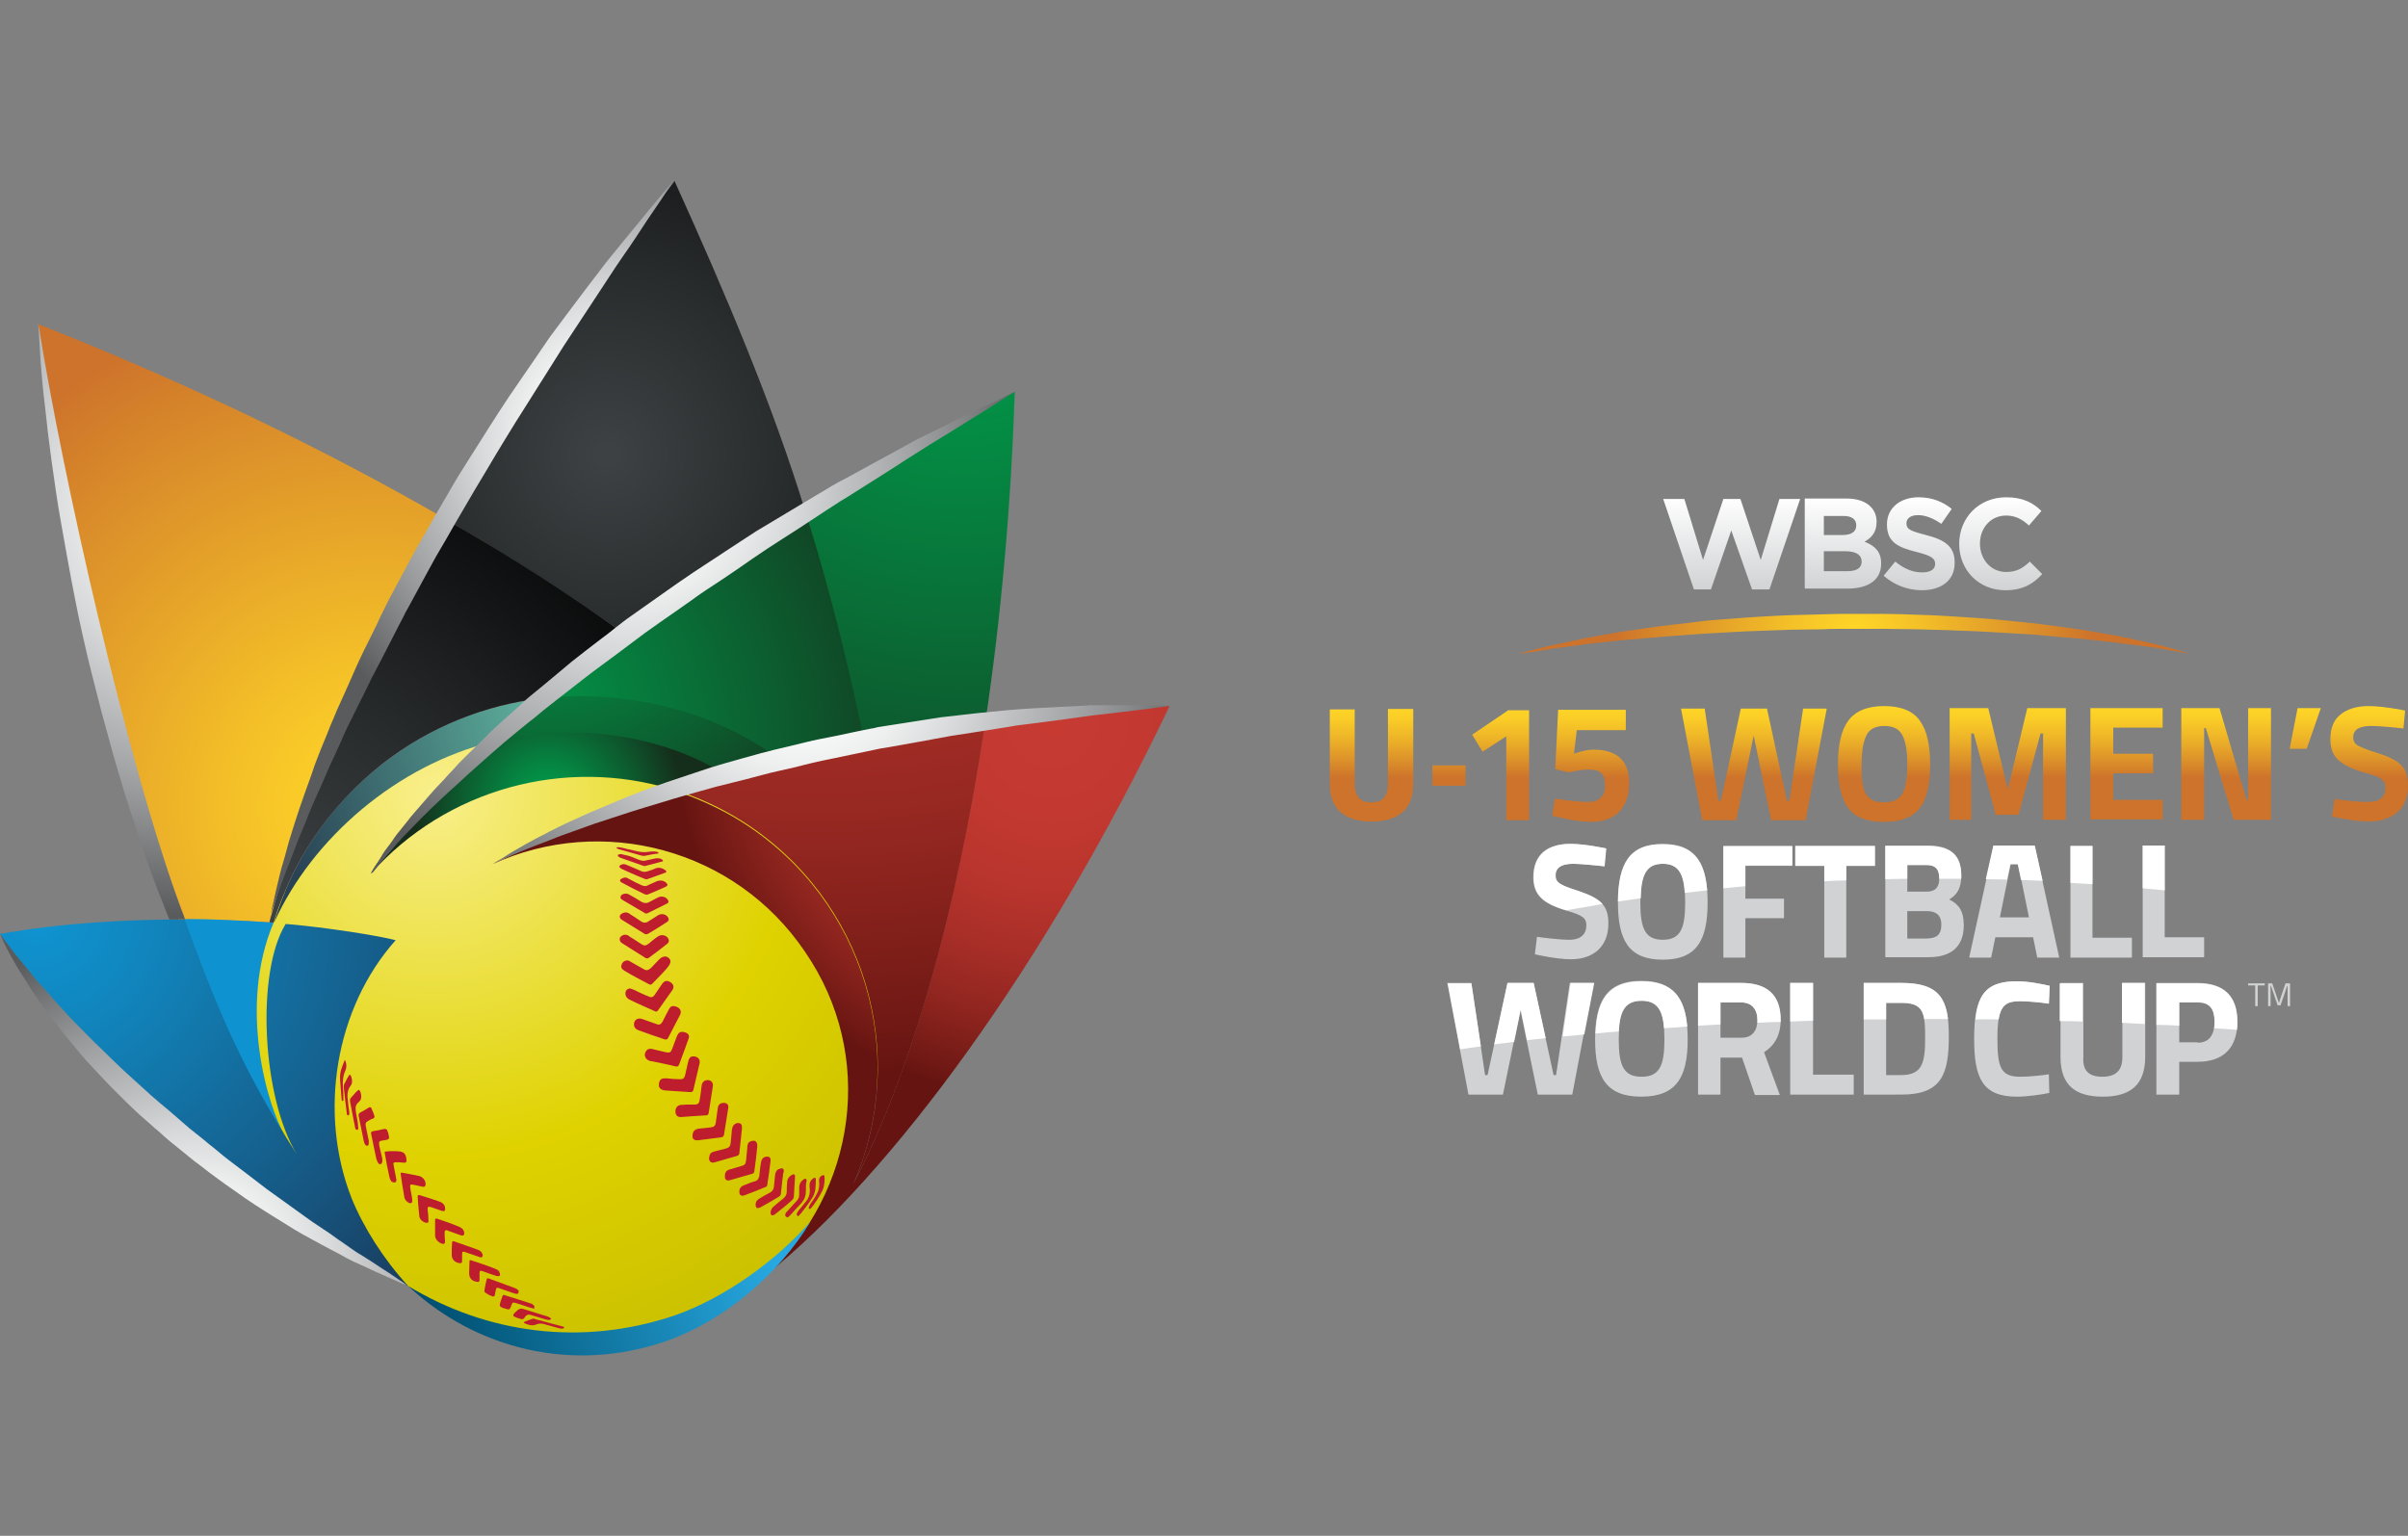 <?xml version="1.0" encoding="utf-8"?>
<!-- Generator: Adobe Illustrator 26.0.3, SVG Export Plug-In . SVG Version: 6.00 Build 0)  -->
<svg version="1.1" id="Layer_1" xmlns="http://www.w3.org/2000/svg" xmlns:xlink="http://www.w3.org/1999/xlink" x="0px" y="0px"
	 viewBox="0 0 580 370" style="enable-background:new 0 0 580 370;" xml:space="preserve">
<rect x="0" y="0" width="580" height="370" fill="#808080" stroke="none"/>
<style type="text/css">
	.st0{fill:url(#SVGID_1_);}
	.st1{fill:url(#SVGID_00000149366673804802428230000015346521478395135123_);}
	.st2{fill:url(#SVGID_00000183229881205654127390000013751845530205548171_);}
	.st3{fill:url(#SVGID_00000116230293854625786840000006927709865527659430_);}
	.st4{fill:url(#SVGID_00000114784933831449546620000011265931101486371254_);}
	.st5{fill:url(#SVGID_00000124159139558509638220000002700356462914807969_);}
	.st6{fill:url(#SVGID_00000041294490785544639920000006544151403127511225_);}
	.st7{fill:url(#SVGID_00000119113831153605173300000009838779933548437390_);}
	.st8{fill:url(#SVGID_00000083767081186745097460000010039571661477294731_);}
	.st9{fill:url(#SVGID_00000011735809439061304090000003122475639161933481_);}
	.st10{fill:#612974;}
	.st11{fill:url(#SVGID_00000127747100531679134020000016515800063070998701_);}
	.st12{fill:#0F93D0;}
	.st13{fill:url(#SVGID_00000156556433288219218280000001273549547293152944_);}
	.st14{fill:url(#SVGID_00000103978495668583916040000007626106714113080459_);}
	.st15{fill:url(#SVGID_00000163793595812605804890000009477200841943382193_);}
	.st16{fill:url(#SVGID_00000103226168300357020080000013722671385809848500_);}
	.st17{fill:url(#SVGID_00000060011300286415519550000013096693754109725587_);}
	.st18{fill:url(#SVGID_00000128480367814070884990000003955351781708665276_);}
	.st19{fill:url(#SVGID_00000031188148398561437530000000281613573412529817_);}
	.st20{fill-rule:evenodd;clip-rule:evenodd;fill:#BE1D2E;}
	.st21{fill:url(#SVGID_00000168816032856549756840000016131730243018592385_);}
	.st22{fill:url(#SVGID_00000040555009217393280260000017128416835146300569_);}
	.st23{fill:#D0D2D3;}
	.st24{fill:#FFFFFF;}
	.st25{fill:url(#SVGID_00000067221101978068406700000016503143053540186242_);}
</style>
<g>
	<radialGradient id="SVGID_1_" cx="231.702" cy="62.559" r="179.214" gradientUnits="userSpaceOnUse">
		<stop  offset="1.988750e-02" style="stop-color:#00A04C"/>
		<stop  offset="0.247" style="stop-color:#048A43"/>
		<stop  offset="0.715" style="stop-color:#0E532B"/>
		<stop  offset="0.998" style="stop-color:#152E1B"/>
	</radialGradient>
	<path class="st0" d="M237.3,174.2c3.7-24.7,6.2-51.5,7.1-79.5l0-0.3c-18.3,9.4-36,19.5-52.1,29.6c5.9,19.3,10.7,37.9,14.2,55.3
		C216.3,177.3,226.6,175.6,237.3,174.2z"/>
	
		<radialGradient id="SVGID_00000010290008459758179900000016773875366751806630_" cx="109.284" cy="179.424" r="124.264" gradientUnits="userSpaceOnUse">
		<stop  offset="1.988750e-02" style="stop-color:#00A04C"/>
		<stop  offset="0.247" style="stop-color:#048A43"/>
		<stop  offset="0.715" style="stop-color:#0E532B"/>
		<stop  offset="0.998" style="stop-color:#152E1B"/>
	</radialGradient>
	<path style="fill:url(#SVGID_00000010290008459758179900000016773875366751806630_);" d="M152.3,153.3c-7,5.2-13.5,10.5-19.7,15.6
		c19.6-2.3,40.6,4.1,55.6,15.3c0.3-0.1,0.6-0.1,0.9-0.2c6.2-1.5,12.7-2.8,19.3-4.1c-3.5-17.4-8-36.1-14-55.3
		C179.3,134.1,165.1,143.8,152.3,153.3z"/>
	
		<radialGradient id="SVGID_00000174566243567119779660000004125858716448214153_" cx="131.576" cy="131.194" r="90.762" gradientUnits="userSpaceOnUse">
		<stop  offset="1.988750e-02" style="stop-color:#00A04C"/>
		<stop  offset="0.247" style="stop-color:#048A43"/>
		<stop  offset="0.715" style="stop-color:#0E532B"/>
		<stop  offset="0.998" style="stop-color:#152E1B"/>
	</radialGradient>
	<path style="fill:url(#SVGID_00000174566243567119779660000004125858716448214153_);" d="M173.9,186.9c3.8-1,10.4-2.6,14.3-3.6
		c-16-12.3-38.1-17.3-57.6-15.1c-4.2,3.5-8.7,7.7-12.5,11.1c8.8-2.1,16.3-2.2,27.6-1.4C160.7,179,173.9,186.9,173.9,186.9z"/>
	
		<radialGradient id="SVGID_00000030480798588984833230000001845324927917148856_" cx="105.307" cy="191.162" r="162.093" gradientTransform="matrix(1.007 0 0 1.009 -1.611 -1.708)" gradientUnits="userSpaceOnUse">
		<stop  offset="0" style="stop-color:#F9EF8B"/>
		<stop  offset="0.534" style="stop-color:#DFD200"/>
		<stop  offset="1" style="stop-color:#C3BA00"/>
	</radialGradient>
	<path style="fill:url(#SVGID_00000030480798588984833230000001845324927917148856_);" d="M61.1,247.5c-0.2-36.1,26.2-66.2,61-73
		l-7.1,7.2c16.6-4.1,42.1-2.5,55.1,5.8l8.7-1.9c20.3,13.3,33.7,36.1,33.7,61.9c0,41.1-32.2,74.4-75.7,74.4c-10,0-29.1-4.7-38.5-12.1
		C91.4,304.4,61.3,285.3,61.1,247.5z"/>
	
		<radialGradient id="SVGID_00000159470357945744497280000006482265980545843896_" cx="253.333" cy="173.872" r="91.652" gradientUnits="userSpaceOnUse">
		<stop  offset="0" style="stop-color:#C63A32"/>
		<stop  offset="0.242" style="stop-color:#C33931"/>
		<stop  offset="0.437" style="stop-color:#B9352D"/>
		<stop  offset="0.616" style="stop-color:#A82E28"/>
		<stop  offset="0.785" style="stop-color:#90251F"/>
		<stop  offset="0.946" style="stop-color:#711915"/>
		<stop  offset="0.997" style="stop-color:#661411"/>
	</radialGradient>
	<path style="fill:url(#SVGID_00000159470357945744497280000006482265980545843896_);" d="M184.6,307.1
		c30.2-24.3,67.1-74.2,97.1-137l-3.3,0.1c-15.3,1-27,2.1-41.2,4.1c-6.9,46.2-18.1,85.1-31.7,111c13.7-31.1,2.9-68.4-26.7-87.2
		c-5.4-3.4-11.2-6-17-7.8c-17.1,5.3-42,17.3-42,17.3l-1.2,0.6c26.4-12.1,58.5-3.8,75.3,21.1C211.1,254.3,206.2,287.1,184.6,307.1z"
		/>
	
		<radialGradient id="SVGID_00000096055388982727485560000008856074558692736418_" cx="90.549" cy="194.524" r="125.495" gradientUnits="userSpaceOnUse">
		<stop  offset="1.988750e-02" style="stop-color:#FFD627"/>
		<stop  offset="0.277" style="stop-color:#F4C028"/>
		<stop  offset="0.809" style="stop-color:#D8892A"/>
		<stop  offset="1" style="stop-color:#CD732B"/>
	</radialGradient>
	<path style="fill:url(#SVGID_00000096055388982727485560000008856074558692736418_);" d="M107.6,125.2
		c-28.7-16.6-61.9-32.7-98.1-47L9.2,78c7.2,54.3,19.3,104.1,33.9,143.7c7.7-0.1,15,0,21.8,0.5C72.2,194.7,86.9,161.2,107.6,125.2z"
		/>
	
		<radialGradient id="SVGID_00000074423367285728531030000003270182984143445136_" cx="-495.913" cy="355.521" r="171.56" gradientTransform="matrix(0.94 -0.342 0.342 0.94 572.239 -360.865)" gradientUnits="userSpaceOnUse">
		<stop  offset="0.266" style="stop-color:#D4E5DA"/>
		<stop  offset="0.553" style="stop-color:#63BCA4"/>
		<stop  offset="0.994" style="stop-color:#294254"/>
	</radialGradient>
	<path style="fill:url(#SVGID_00000074423367285728531030000003270182984143445136_);" d="M92.2,184c-13,10.1-21.8,23.6-26.2,38.3
		l0.1-0.2c9.1-20.1,29.5-37.8,52.6-43.4c3.8-3.5,7.8-6.9,12-10.4C117,169.8,103.7,175,92.2,184z"/>
	
		<radialGradient id="SVGID_00000068670063477750514350000002466886265497345974_" cx="146.054" cy="109.456" r="113.896" gradientUnits="userSpaceOnUse">
		<stop  offset="1.988750e-02" style="stop-color:#3D4143"/>
		<stop  offset="0.383" style="stop-color:#292C2D"/>
		<stop  offset="1" style="stop-color:#000000"/>
	</radialGradient>
	<path style="fill:url(#SVGID_00000068670063477750514350000002466886265497345974_);" d="M194,123.3c-7.8-25.6-19.3-52.7-31.4-79.4
		l-0.1-0.3c-21.1,27.6-39.7,55.5-54.8,81.7c15.6,9.1,29.9,18.3,42.7,27.4C163.1,143,178.9,132.7,194,123.3z"/>
	
		<radialGradient id="SVGID_00000112591679448758295440000007664177397939121845_" cx="63.919" cy="218.311" r="129.253" gradientUnits="userSpaceOnUse">
		<stop  offset="1.988750e-02" style="stop-color:#3D4143"/>
		<stop  offset="0.383" style="stop-color:#292C2D"/>
		<stop  offset="1" style="stop-color:#000000"/>
	</radialGradient>
	<path style="fill:url(#SVGID_00000112591679448758295440000007664177397939121845_);" d="M64.9,222.2c0.3,0,0.7,0,1,0.1
		c4.4-14.7,13.3-28.1,26.2-38.3c11.5-9,24.9-14.2,38.4-15.8c6.2-5.2,12.8-10.4,19.7-15.6c-12.7-9.2-27-18.4-42.7-27.4
		C86.9,161.2,72.2,194.7,64.9,222.2z"/>
	
		<radialGradient id="SVGID_00000173867347790280309540000014334456654056424599_" cx="131.981" cy="193.451" r="32.474" gradientUnits="userSpaceOnUse">
		<stop  offset="1.988750e-02" style="stop-color:#00A04C"/>
		<stop  offset="0.247" style="stop-color:#048A43"/>
		<stop  offset="0.715" style="stop-color:#0E532B"/>
		<stop  offset="0.998" style="stop-color:#152E1B"/>
	</radialGradient>
	<path style="fill:url(#SVGID_00000173867347790280309540000014334456654056424599_);" d="M146.4,177c-9.5-1.2-19-0.4-27.8,1.7
		c-10.7,9.8-19.9,19.4-27.2,28.5c-0.8,1-2.1,3.3-2.1,3.3c18.2-20.5,46.8-28.2,72.6-20.3c4.1-1.3,8.3-2.5,12.7-3.6
		C166.9,181.6,156.7,178.2,146.4,177z"/>
	<g>
		<path class="st10" d="M186.8,183.4C186.8,183.4,186.8,183.4,186.8,183.4L186.8,183.4z"/>
		
			<radialGradient id="SVGID_00000161627070923962796420000012611290688851126955_" cx="197.136" cy="15.249" r="244.611" gradientUnits="userSpaceOnUse">
			<stop  offset="0" style="stop-color:#C63A32"/>
			<stop  offset="0.242" style="stop-color:#C33931"/>
			<stop  offset="0.437" style="stop-color:#B9352D"/>
			<stop  offset="0.616" style="stop-color:#A82E28"/>
			<stop  offset="0.785" style="stop-color:#90251F"/>
			<stop  offset="0.946" style="stop-color:#711915"/>
			<stop  offset="0.997" style="stop-color:#661411"/>
		</radialGradient>
		<path style="fill:url(#SVGID_00000161627070923962796420000012611290688851126955_);" d="M206.4,179.2c-6.6,1.3-13.1,2.7-19.3,4.1
			c-0.2,0-0.3,0.1-0.3,0.1c0,0,0.2,0-0.6,0.2c-4,0.9-7.8,1.9-11.6,2.9c-4.4,1.2-8.6,2.4-12.7,3.6c5.9,1.8,11.6,4.4,17,7.8
			c29.6,18.8,40.3,56.1,26.7,87.2c13.6-25.9,24.8-64.8,31.7-111C226.6,175.6,216.3,177.3,206.4,179.2z"/>
	</g>
	<path class="st12" d="M68.7,273.7c-4.1-6.7-11.5-31-2.8-51.4c-7-0.5-13.9-0.9-21.4-0.9C52,250.4,68.7,273.7,68.7,273.7z"/>
	
		<radialGradient id="SVGID_00000116221484658226666960000008824220083060443309_" cx="8.896" cy="220.78" r="128.489" gradientUnits="userSpaceOnUse">
		<stop  offset="1.988750e-02" style="stop-color:#0F93D0"/>
		<stop  offset="0.243" style="stop-color:#1183BA"/>
		<stop  offset="0.705" style="stop-color:#165883"/>
		<stop  offset="0.999" style="stop-color:#1A3B5C"/>
	</radialGradient>
	<path style="fill:url(#SVGID_00000116221484658226666960000008824220083060443309_);" d="M95.3,226.5c-7.8-1.9-22.9-3.7-26.5-3.9
		c-7.2,11.7-5.7,41.8,2.7,55.5c-12.2-19.1-18.4-32.7-27-56.6c-13.4,0-29.5,0.8-44.5,3.5l2.1,3.4c30.4,50.4,90.5,78.8,96.2,81.4
		c-5.9-6.4-10.8-14.2-13.6-21.1C76.6,268.1,80.7,242.9,95.3,226.5z"/>
	
		<radialGradient id="SVGID_00000097475119335507125230000006936533425159629448_" cx="49.226" cy="121.757" r="98.815" gradientUnits="userSpaceOnUse">
		<stop  offset="0" style="stop-color:#FFFFFF"/>
		<stop  offset="0.12" style="stop-color:#FAFBFB"/>
		<stop  offset="0.254" style="stop-color:#EDEEEE"/>
		<stop  offset="0.394" style="stop-color:#D7D8D9"/>
		<stop  offset="0.495" style="stop-color:#C2C4C6"/>
		<stop  offset="0.662" style="stop-color:#A4A6A8"/>
		<stop  offset="0.734" style="stop-color:#959799"/>
		<stop  offset="1" style="stop-color:#5A5B5D"/>
	</radialGradient>
	<path style="fill:url(#SVGID_00000097475119335507125230000006936533425159629448_);" d="M9.4,80.7c0.1,1.5,0.2,3.8,0.4,6.6
		c0.2,2.8,0.5,6.3,1,10.3c0.2,2,0.5,4.1,0.7,6.3c0.3,2.2,0.6,4.5,0.9,7c0.7,4.9,1.4,10.1,2.4,15.6c1,5.5,2,11.4,3.2,17.4
		c0.3,1.5,0.6,3,0.9,4.5c0.3,1.5,0.7,3.1,1,4.6c0.7,3.1,1.4,6.2,2.2,9.3c0.8,3.1,1.6,6.3,2.4,9.4c0.9,3.1,1.7,6.3,2.6,9.5
		c1.8,6.3,3.7,12.6,5.8,18.7c0.5,1.5,1,3,1.5,4.6c0.5,1.5,1.1,3,1.6,4.5c0.5,1.5,1.1,3,1.6,4.4c0.6,1.5,1.1,2.9,1.7,4.3
		c0.5,1.4,0.9,2.4,1.5,3.8c1.1,0,2.7,0,3.8,0c-13.8-35.9-29.9-109.1-35.1-142L9.2,78C9.2,78,9.3,79.2,9.4,80.7z"/>
	
		<radialGradient id="SVGID_00000072983598384023685890000015323104298885979069_" cx="145.504" cy="101.819" r="84.757" gradientTransform="matrix(-0.485 0.875 -0.765 -0.424 293.954 17.779)" gradientUnits="userSpaceOnUse">
		<stop  offset="0" style="stop-color:#FFFFFF"/>
		<stop  offset="0.12" style="stop-color:#FAFBFB"/>
		<stop  offset="0.254" style="stop-color:#EDEEEE"/>
		<stop  offset="0.394" style="stop-color:#D7D8D9"/>
		<stop  offset="0.495" style="stop-color:#C2C4C6"/>
		<stop  offset="0.662" style="stop-color:#A4A6A8"/>
		<stop  offset="0.734" style="stop-color:#959799"/>
		<stop  offset="1" style="stop-color:#5A5B5D"/>
	</radialGradient>
	<path style="fill:url(#SVGID_00000072983598384023685890000015323104298885979069_);" d="M64.9,222.2c0,0,0.1-0.8,0.4-2.3
		c0.1-0.7,0.3-1.6,0.6-2.7c0.2-1.1,0.5-2.3,0.8-3.6c0.3-1.4,0.7-2.9,1.1-4.5c0.5-1.6,1-3.4,1.5-5.3c0.5-1.9,1.2-3.9,1.8-5.9
		c0.7-2.1,1.4-4.3,2.2-6.5c0.8-2.3,1.7-4.6,2.5-7.1c0.9-2.4,1.9-4.9,3-7.5c0.5-1.3,1-2.6,1.6-3.9c0.5-1.3,1.1-2.6,1.7-3.9
		c1.2-2.6,2.4-5.4,3.6-8.1c1.2-2.7,2.6-5.5,4-8.3c0.7-1.4,1.4-2.8,2-4.2c0.7-1.4,1.4-2.8,2.1-4.2c1.5-2.8,3-5.6,4.5-8.4
		c0.8-1.4,1.5-2.8,2.3-4.2c0.8-1.4,1.6-2.8,2.4-4.2c1.6-2.8,3.2-5.6,4.8-8.3c0.8-1.4,1.6-2.8,2.4-4.1c0.8-1.3,1.7-2.7,2.5-4
		c1.7-2.7,3.4-5.3,5-7.9c0.8-1.3,1.7-2.6,2.5-3.9c0.8-1.3,1.7-2.5,2.5-3.8c3.4-5,6.7-9.7,9.8-14.3c3.3-4.4,6.4-8.6,9.3-12.4
		c1.5-1.9,2.8-3.7,4.2-5.5c1.4-1.7,2.7-3.3,3.9-4.8c2.5-3,4.6-5.6,6.4-7.8c1.8-2.2,3.2-3.8,4.2-5c1-1.1,1.7-2.1,1.7-2.1
		s-0.6,1-1.4,2.2c-0.8,1.3-2,3.1-3.6,5.4c-1.6,2.3-3.4,5.2-5.6,8.4c-1.1,1.6-2.3,3.3-3.5,5.1c-1.2,1.8-2.4,3.7-3.8,5.8
		c-2.6,4-5.5,8.3-8.5,12.9c-2.9,4.6-6,9.5-9.2,14.6c-0.8,1.3-1.6,2.5-2.4,3.8c-0.8,1.3-1.6,2.6-2.4,3.9c-1.6,2.6-3.2,5.3-4.8,8
		c-0.8,1.3-1.6,2.7-2.4,4c-0.8,1.4-1.6,2.7-2.4,4.1c-1.6,2.7-3.2,5.5-4.8,8.3c-0.8,1.4-1.6,2.7-2.4,4.1c-0.8,1.4-1.5,2.8-2.3,4.2
		c-1.5,2.8-3,5.5-4.5,8.3c-0.4,0.7-0.8,1.4-1.1,2.1c-0.4,0.7-0.7,1.4-1.1,2.1c-0.7,1.4-1.4,2.7-2.1,4.1c-0.7,1.4-1.4,2.7-2.1,4.1
		c-0.7,1.3-1.4,2.7-2.1,4c-1.3,2.7-2.6,5.3-3.9,7.9c-0.6,1.3-1.3,2.6-1.9,3.8c-0.6,1.3-1.2,2.5-1.7,3.8c-1.1,2.5-2.3,4.9-3.3,7.2
		c-1,2.4-2,4.6-3,6.8c-1,2.2-1.8,4.3-2.6,6.3c-0.8,2-1.7,3.9-2.3,5.7c-0.7,1.8-1.3,3.5-2,5.1c-0.6,1.6-1.1,3-1.6,4.3
		c-0.5,1.3-0.9,2.5-1.2,3.5c-0.4,1-0.7,1.9-0.9,2.6C65.1,221.5,64.9,222.2,64.9,222.2z"/>
	
		<radialGradient id="SVGID_00000119096127398842318180000004165378738864111491_" cx="-720.686" cy="446.894" r="84.984" gradientTransform="matrix(0.94 -0.342 0.342 0.94 572.239 -360.866)" gradientUnits="userSpaceOnUse">
		<stop  offset="0" style="stop-color:#FFFFFF"/>
		<stop  offset="0.12" style="stop-color:#FAFBFB"/>
		<stop  offset="0.254" style="stop-color:#EDEEEE"/>
		<stop  offset="0.394" style="stop-color:#D7D8D9"/>
		<stop  offset="0.495" style="stop-color:#C2C4C6"/>
		<stop  offset="0.662" style="stop-color:#A4A6A8"/>
		<stop  offset="0.734" style="stop-color:#959799"/>
		<stop  offset="1" style="stop-color:#5A5B5D"/>
	</radialGradient>
	<path style="fill:url(#SVGID_00000119096127398842318180000004165378738864111491_);" d="M0,224.9c0,0,0.3,0.4,0.4,0.6
		c0.6,0.9,2.1,2.8,3.2,4.3c0.6,0.7,1.2,1.5,1.9,2.3c0.7,0.8,1.4,1.7,2.2,2.7c0.4,0.5,0.8,1,1.2,1.5c0.4,0.5,0.9,1,1.4,1.5
		c0.9,1,1.9,2.1,2.9,3.3c1,1.1,2.1,2.3,3.2,3.5c0.6,0.6,1.1,1.2,1.7,1.8c0.6,0.6,1.2,1.2,1.8,1.8c1.2,1.2,2.4,2.5,3.8,3.8
		c1.3,1.3,2.7,2.6,4,3.9c0.7,0.7,1.4,1.3,2.1,2c0.7,0.6,1.4,1.3,2.2,2c1.4,1.3,2.9,2.6,4.4,4c1.5,1.3,3,2.6,4.6,3.9
		c0.8,0.7,1.5,1.3,2.3,2c0.8,0.7,1.5,1.3,2.3,2c1.6,1.3,3.2,2.5,4.7,3.8c1.6,1.2,3.1,2.6,4.7,3.8c3.2,2.4,6.3,4.8,9.3,7.1
		c3.1,2.2,6.1,4.4,8.9,6.4c0.7,0.5,1.4,1,2.1,1.5c0.7,0.5,1.4,0.9,2.1,1.4c1.4,0.9,2.7,1.8,3.9,2.7c1.3,0.9,2.5,1.7,3.6,2.5
		c0.6,0.4,1.1,0.8,1.7,1.1c0.6,0.4,1.1,0.7,1.6,1c2.1,1.3,3.9,2.6,5.4,3.5c1.5,1,2.7,1.8,3.4,2.3c0.8,0.6,1.2,0.8,1.2,0.8
		s-0.4-0.2-1.4-0.5c-0.9-0.4-2.2-1-3.8-1.7c-1.6-0.7-3.6-1.6-5.9-2.7c-0.6-0.3-1.2-0.5-1.8-0.8c-0.6-0.3-1.2-0.6-1.8-0.9
		c-1.2-0.7-2.5-1.4-3.9-2.1c-2.7-1.5-5.7-3-8.7-4.8c-3-1.9-6.2-3.8-9.4-5.9c-0.8-0.5-1.6-1.1-2.4-1.6c-0.8-0.6-1.6-1.1-2.4-1.7
		c-1.6-1.1-3.3-2.3-4.9-3.5c-1.7-1.2-3.2-2.5-4.9-3.7c-1.6-1.3-3.2-2.6-4.8-3.9c-0.8-0.6-1.6-1.3-2.4-2c-0.8-0.7-1.5-1.4-2.3-2
		c-1.5-1.4-3.1-2.7-4.6-4.1c-1.5-1.4-2.9-2.8-4.3-4.2c-0.7-0.7-1.4-1.4-2.1-2.1c-0.7-0.7-1.3-1.4-2-2.1c-1.3-1.4-2.6-2.8-3.9-4.2
		c-1.2-1.4-2.4-2.8-3.5-4.2c-2.3-2.7-4.3-5.4-6.2-7.9c-1.8-2.5-3.4-4.8-4.7-7c-0.7-1.1-1.3-2-1.9-3c-0.5-0.9-1-1.8-1.5-2.6
		c-0.4-0.8-0.8-1.5-1.1-2.1c-0.3-0.6-0.6-1.2-0.8-1.6C0.4,225.8,0,224.9,0,224.9z"/>
	
		<radialGradient id="SVGID_00000070108236973688417840000010766281390695123884_" cx="-556.496" cy="308.912" r="99.977" gradientTransform="matrix(0.743 -0.669 0.606 0.673 381.038 -460.642)" gradientUnits="userSpaceOnUse">
		<stop  offset="0" style="stop-color:#FFFFFF"/>
		<stop  offset="0.12" style="stop-color:#FAFBFB"/>
		<stop  offset="0.254" style="stop-color:#EDEEEE"/>
		<stop  offset="0.394" style="stop-color:#D7D8D9"/>
		<stop  offset="0.495" style="stop-color:#C2C4C6"/>
		<stop  offset="0.662" style="stop-color:#A4A6A8"/>
		<stop  offset="0.734" style="stop-color:#959799"/>
		<stop  offset="1" style="stop-color:#5A5B5D"/>
	</radialGradient>
	<path style="fill:url(#SVGID_00000070108236973688417840000010766281390695123884_);" d="M89.3,210.5c0,0,0.3-0.7,1.1-1.9
		c0.4-0.6,0.9-1.3,1.4-2.2c0.5-0.9,1.2-1.9,2-2.9c0.4-0.5,0.8-1.1,1.2-1.7c0.4-0.6,0.9-1.2,1.4-1.8c0.5-0.6,1-1.3,1.6-2
		c0.5-0.7,1.1-1.4,1.7-2.1c1.2-1.4,2.5-2.9,3.9-4.5c0.7-0.8,1.4-1.6,2.2-2.4c0.8-0.8,1.5-1.6,2.3-2.5c0.8-0.8,1.6-1.7,2.4-2.6
		c0.8-0.8,1.7-1.7,2.6-2.6c1.8-1.7,3.6-3.5,5.5-5.4c1.9-1.8,4-3.6,6-5.4c1-0.9,2-1.9,3.1-2.8c1.1-0.9,2.2-1.8,3.3-2.7
		c2.2-1.8,4.4-3.7,6.7-5.6c2.3-1.8,4.7-3.7,7.1-5.5c1.2-0.9,2.4-1.8,3.6-2.8c1.2-0.9,2.4-1.9,3.6-2.7c2.5-1.8,5-3.5,7.5-5.3l3.7-2.6
		l1.9-1.3l1.9-1.3c2.5-1.7,5.1-3.3,7.6-5c2.5-1.6,5-3.3,7.5-4.9c2.5-1.5,5-3,7.5-4.5c2.5-1.5,4.9-2.9,7.2-4.3
		c1.2-0.7,2.4-1.4,3.5-2.1c1.2-0.7,2.3-1.3,3.5-1.9c4.6-2.5,8.9-4.9,13-7.1c2-1.1,3.9-2.2,5.8-3.1c1.9-0.9,3.6-1.8,5.3-2.6
		c3.3-1.7,6.2-3.1,8.7-4.2c2.4-1.2,4.3-2,5.6-2.7c1.3-0.6,2.2-1.1,2.2-1.1s-0.9,0.6-2.1,1.3c-1.2,0.8-3,1.9-5.2,3.3
		c-2.3,1.4-5,3.1-8.2,5.1c-3.2,1.9-6.7,4.1-10.6,6.6c-3.8,2.5-8,5.1-12.4,7.9c-1.1,0.7-2.2,1.4-3.4,2.1c-1.1,0.7-2.3,1.5-3.4,2.2
		c-2.3,1.5-4.6,3-7,4.6c-2.4,1.5-4.8,3.1-7.3,4.7c-2.4,1.6-4.9,3.3-7.3,5c-2.5,1.7-5,3.4-7.5,5l-1.9,1.3l-1.8,1.3l-3.7,2.6
		c-2.5,1.7-5,3.5-7.4,5.2c-1.2,0.9-2.4,1.8-3.6,2.7c-1.2,0.9-2.4,1.8-3.6,2.7c-2.4,1.8-4.8,3.5-7.1,5.3c-2.3,1.8-4.6,3.6-6.8,5.3
		c-1.1,0.9-2.2,1.7-3.3,2.6c-1.1,0.9-2.1,1.8-3.2,2.6c-2.1,1.7-4.2,3.4-6.2,5.1c-2,1.7-3.9,3.4-5.7,5c-0.9,0.8-1.8,1.6-2.7,2.4
		c-0.9,0.8-1.7,1.6-2.6,2.4c-1.7,1.5-3.3,3-4.8,4.4c-1.5,1.4-2.9,2.8-4.2,4.1c-1.3,1.3-2.5,2.6-3.6,3.7c-0.6,0.6-1.1,1.1-1.6,1.7
		c-0.5,0.5-1,1.1-1.4,1.6c-1.8,2-3.1,3.6-4,4.7c-0.4,0.6-0.8,1-1,1.3C89.4,210.3,89.3,210.5,89.3,210.5z"/>
	<g>
		
			<linearGradient id="SVGID_00000072979608619608963840000005271263047543042749_" gradientUnits="userSpaceOnUse" x1="-674.76" y1="484.971" x2="-578.337" y2="484.971" gradientTransform="matrix(0.94 -0.342 0.342 0.94 572.239 -360.865)">
			<stop  offset="2.505390e-02" style="stop-color:#004F70"/>
			<stop  offset="0.878" style="stop-color:#27A8E0"/>
		</linearGradient>
		<path style="fill:url(#SVGID_00000072979608619608963840000005271263047543042749_);" d="M98.3,309.8
			c16.3,15.2,39.6,21.1,62.1,13.3c13.9-4.8,27.3-16.2,34.8-28.8c-8.3,9.5-20.9,18.5-32.7,22.6C140,324.5,117.1,321.2,98.3,309.8z"/>
	</g>
	
		<radialGradient id="SVGID_00000121238759772704074300000012662092530685292685_" cx="-536.916" cy="365.611" r="99.535" gradientTransform="matrix(0.999 -3.541529e-02 2.637575e-02 0.744 719.674 -124.813)" gradientUnits="userSpaceOnUse">
		<stop  offset="0" style="stop-color:#FFFFFF"/>
		<stop  offset="0.12" style="stop-color:#FAFBFB"/>
		<stop  offset="0.254" style="stop-color:#EDEEEE"/>
		<stop  offset="0.394" style="stop-color:#D7D8D9"/>
		<stop  offset="0.495" style="stop-color:#C2C4C6"/>
		<stop  offset="0.662" style="stop-color:#A4A6A8"/>
		<stop  offset="0.734" style="stop-color:#959799"/>
		<stop  offset="1" style="stop-color:#5A5B5D"/>
	</radialGradient>
	<path style="fill:url(#SVGID_00000121238759772704074300000012662092530685292685_);" d="M118.8,208.1c0,0,0.5-0.4,1.6-1
		c0.5-0.3,1.2-0.7,1.9-1.2c0.8-0.5,1.6-1,2.7-1.6c1-0.6,2.1-1.2,3.4-1.9c1.2-0.7,2.6-1.3,4-2.1c2.9-1.5,6.2-3,9.8-4.6
		c3.7-1.5,7.6-3.3,11.9-4.9c2.1-0.8,4.3-1.6,6.6-2.4c2.3-0.8,4.6-1.5,6.9-2.3c1.2-0.4,2.4-0.8,3.6-1.2c1.2-0.4,2.4-0.7,3.7-1.1
		c2.5-0.7,4.9-1.4,7.5-2.1c1.3-0.4,2.5-0.6,3.8-1c1.3-0.3,2.6-0.6,3.8-0.9c2.6-0.6,5.1-1.3,7.7-1.8c2.6-0.5,5.2-1,7.8-1.6
		c1.3-0.3,2.6-0.5,3.9-0.8c0.6-0.1,1.3-0.2,1.9-0.4c0.6-0.1,1.3-0.2,1.9-0.3c2.6-0.4,5.1-0.8,7.7-1.2c1.3-0.2,2.5-0.4,3.8-0.6
		c1.2-0.2,2.5-0.4,3.7-0.5c4.9-0.6,9.7-1.1,14.2-1.5c4.5-0.4,8.8-0.6,12.8-0.8c2-0.1,3.9-0.2,5.7-0.3c0.4,0,0.9,0,1.3-0.1
		c0.4,0,0.9,0,1.3,0c0.9,0,1.7,0,2.5,0c3.2,0,6,0,8.3,0c2.3,0,4.1,0,5.4,0.1c1.2,0,1.9,0,1.9,0s-0.7,0.1-1.9,0.3
		c-1.2,0.2-3,0.4-5.3,0.7c-2.3,0.3-5.1,0.6-8.3,1c-3.2,0.3-6.8,0.9-10.7,1.4c-2,0.3-4,0.5-6.1,0.8c-1.1,0.1-2.1,0.3-3.2,0.4
		c-0.5,0.1-1.1,0.1-1.6,0.2c-0.5,0.1-1.1,0.2-1.7,0.3c-4.5,0.7-9.2,1.5-14,2.2c-4.8,0.9-9.8,1.8-14.9,2.7c-0.6,0.1-1.3,0.2-1.9,0.3
		c-0.6,0.1-1.3,0.3-1.9,0.4c-1.3,0.3-2.5,0.5-3.8,0.8c-2.5,0.5-5.1,1.1-7.7,1.6c-2.6,0.5-5.1,1.2-7.6,1.8c-2.5,0.6-5.1,1.1-7.6,1.8
		c-2.5,0.7-5,1.3-7.4,1.9c-1.2,0.3-2.4,0.6-3.6,0.9c-1.2,0.3-2.4,0.7-3.6,1c-2.4,0.7-4.7,1.3-7,2c-2.3,0.7-4.5,1.4-6.6,2
		c-1.1,0.3-2.1,0.7-3.2,1c-1,0.3-2.1,0.7-3.1,1c-2,0.7-4,1.3-5.8,1.9c-1.9,0.7-3.6,1.3-5.3,1.9c-0.8,0.3-1.7,0.6-2.5,0.9
		c-0.8,0.3-1.6,0.6-2.3,0.9c-1.5,0.6-2.9,1.1-4.2,1.6c-1.3,0.5-2.5,1-3.5,1.4c-2.1,0.9-3.8,1.6-4.9,2.1
		C119.4,207.8,118.8,208.1,118.8,208.1z"/>
	<g>
		<path class="st20" d="M165.9,250.1c-0.4,1.2-1.6,4.4-2.3,6.3c-0.2,0.5-0.4,0.6-0.9,0.5c-2-0.5-4.1-0.9-6.1-1.3
			c-1.2-0.3-1.7-1.5-0.9-2.5c0.3-0.4,0.8-0.5,1.3-0.4c1.1,0.3,2.3,0.5,3.4,0.8c0.9,0.2,1.2,0,1.5-0.8c0.4-1.1,0.8-2.2,1.2-3.2
			c0.3-0.7,0.8-1,1.4-0.9C165.4,248.7,166.2,249.2,165.9,250.1z"/>
		<path class="st20" d="M152.7,246.8c0-1.1,0.9-1.7,2-1.3c1.1,0.4,2.3,0.8,3.4,1.2c0.7,0.3,1.1,0.1,1.5-0.6c0.5-1,1-2,1.5-2.9
			c0.4-0.9,1-1,2-0.6c0.8,0.4,1.1,1.1,0.7,1.9c-1,1.9-1.9,3.7-2.9,5.6c-0.2,0.3-0.4,0.4-0.8,0.3c-2.1-0.7-4.2-1.4-6.3-2.2
			C153,247.9,152.7,247.4,152.7,246.8z"/>
		<path class="st20" d="M160.7,259.8c1,0.1,2,0.2,3.1,0.2c0.7,0,1-0.2,1.2-0.9c0.3-1.2,0.5-2.4,0.8-3.5c0.2-0.8,0.6-1.2,1.4-1.1
			c1,0.1,1.5,0.8,1.3,1.7c-0.5,2.1-1,4.3-1.5,6.4c-0.1,0.4-0.3,0.5-0.8,0.5c-2-0.1-4-0.3-6-0.4c-1-0.1-1.6-0.6-1.5-1.5
			c0.1-1.1,0.6-1.5,1.7-1.4C160.6,259.7,160.7,259.8,160.7,259.8z"/>
		<path class="st20" d="M152,238.2c0.3,0.1,1.1,0.4,1.6,0.7c0.7,0.3,1.2,0.6,2.5,1.1c0.8,0.4,1.2,0.3,1.7-0.5
			c0.6-0.8,1.1-1.7,1.7-2.5c0.6-0.8,1.2-0.9,2.1-0.3c0.7,0.5,0.8,1.2,0.3,1.9c-1.1,1.6-2.3,3.2-3.4,4.8c-0.2,0.3-0.5,0.4-0.8,0.2
			c-2-0.9-4.1-1.8-6.1-2.8c-1-0.5-1.2-1.6-0.7-2.3C151.2,238.3,151.5,238,152,238.2z"/>
		<path class="st20" d="M166.9,268.9c-0.9,0.1-1.8,0.1-2.7,0.2c-0.9,0.1-1.4-0.3-1.5-1.1c-0.1-1,0.4-1.7,1.2-1.8
			c0.9-0.1,1.8-0.1,2.7-0.1c0.2,0,0.5,0,0.7,0c0.8,0,1.1-0.3,1.2-1c0.2-1.2,0.4-2.4,0.5-3.6c0.1-0.5,0.3-1,0.9-1.2
			c1.1-0.4,2,0.4,1.8,1.4c-0.3,2.1-0.7,4.3-1,6.4c-0.1,0.5-0.3,0.6-0.7,0.6C169,268.8,168,268.8,166.9,268.9
			C166.9,268.9,166.9,268.9,166.9,268.9z"/>
		<path class="st20" d="M150.8,231.4c0.5-0.1,0.8,0.1,1.1,0.3c0.3,0.2,2,1.1,3,1.7c0.8,0.5,1.2,0.4,1.9-0.2c0.7-0.7,1.3-1.4,2-2.1
			c1-1,2.1-0.8,2.6,0.1c0.2,0.4,0.1,0.9-0.4,1.6c-0.3,0.5-2.5,2.8-3.9,4.2c-0.2,0.2-0.5,0.3-0.8,0.1c-2-1.1-3.9-2-6-3.3
			c-0.6-0.4-0.8-0.8-0.6-1.3C149.8,231.9,150.3,231.5,150.8,231.4z"/>
		<path class="st20" d="M166.8,273.5c0.1-1,0.5-1.4,1.5-1.6c1-0.1,1.9-0.2,2.9-0.3c0.8-0.1,1.1-0.4,1.2-1.1c0.2-1.2,0.3-2.4,0.5-3.6
			c0.1-0.7,0.5-1.1,1.2-1.2c0.9-0.1,1.5,0.4,1.3,1.3c-0.2,1.3-0.4,2.6-0.6,3.8c-0.1,0.8-0.3,1.6-0.4,2.5c-0.1,0.5-0.3,0.6-0.7,0.7
			c-1.8,0.2-3.7,0.5-5.5,0.7C167.2,274.8,166.7,274.4,166.8,273.5z"/>
		<path class="st20" d="M150.7,225.2c0.4,0,0.7,0.2,0.9,0.4c1,0.6,1.9,1.2,2.8,1.8c0.8,0.5,1.1,0.5,1.9-0.1c0.7-0.6,1.4-1.2,2.2-1.7
			c0.8-0.6,2.1-0.3,2.5,0.6c0.2,0.4,0.1,0.8-0.2,1.1c-1.5,1.2-3.1,2.4-4.6,3.5c-0.1,0.1-0.5,0.1-0.7,0c-1.9-1.2-3.8-2.4-5.7-3.6
			c-0.5-0.3-0.6-0.8-0.5-1.2C149.4,225.6,150.1,225.1,150.7,225.2z"/>
		<path class="st20" d="M178.7,272c-0.2,1.9-0.4,3.8-0.6,5.7c0,0.4-0.2,0.7-0.7,0.8c-1.7,0.5-3.5,1-5.2,1.5
			c-0.9,0.3-1.5-0.2-1.4-1.1c0.1-0.9,0.4-1.3,1.3-1.5c0.9-0.2,1.8-0.5,2.7-0.7c0.8-0.2,1.1-0.5,1.2-1.4c0.1-1.1,0.2-2.1,0.3-3.2
			c0.1-0.8,0.5-1.3,1.1-1.5c0.8-0.2,1.4,0.2,1.3,1C178.7,271.8,178.7,271.9,178.7,272z"/>
		<path class="st20" d="M182.4,276.2c-0.2,2-0.4,3.9-0.7,5.9c0,0.4-0.2,0.6-0.6,0.7c-1.7,0.5-3.4,1-5.2,1.5c-0.8,0.3-1.4-0.1-1.3-1
			c0-0.9,0.4-1.4,1.3-1.6c0.9-0.3,1.8-0.5,2.7-0.8c0.8-0.2,1-0.5,1.1-1.3c0.1-1,0.2-2,0.3-3.1c0-0.6,0.1-0.9,0.3-1.2
			c0.3-0.4,1.2-0.6,1.6-0.4C182.4,275.2,182.4,275.7,182.4,276.2z"/>
		<path class="st20" d="M150.8,219.8c0.4,0.1,0.6,0.1,0.9,0.4c0.4,0.2,1.7,1.1,2.6,1.7c0.7,0.5,1.3,0.5,2,0c0.9-0.6,1.4-0.9,2.2-1.4
			c0.8-0.5,1.9-0.3,2.4,0.5c0.3,0.4,0.2,0.8-0.2,1.1c-1.6,1-3.1,2-4.7,2.9c-0.2,0.1-0.5,0.1-0.7,0c-1.8-1.1-3.7-2.3-5.5-3.4
			c-0.4-0.2-0.6-0.6-0.5-1C149.6,220,150.4,219.8,150.8,219.8z"/>
		<path class="st20" d="M185.6,279.7c-0.2,1.9-0.5,3.8-0.8,5.8c0,0.2-0.3,0.5-0.5,0.5c-1.7,0.7-3.4,1.4-5.1,2
			c-0.6,0.2-1.1-0.1-1.1-0.7c-0.1-0.9,0.3-1.5,1.2-1.8c0.8-0.3,1.7-0.7,2.5-0.9c0.7-0.2,1-0.7,1.1-1.4c0.1-1.1,0.2-2.1,0.4-3.2
			c0.1-0.6,0.4-1.1,1-1.3C185.2,278.5,185.7,278.8,185.6,279.7z"/>
		<path class="st20" d="M151.7,215.6c0.9,0.5,1.8,1,2.7,1.6c0.7,0.4,1.3,0.5,2,0.1c1-0.5,1.3-0.7,2.1-1.1c0.8-0.4,1.8-0.2,2.3,0.5
			c0.3,0.4,0.3,0.8-0.2,1c-1.5,0.8-2.9,1.4-4.4,2.2c-0.5,0.3-0.8,0.2-1,0c-1.7-1-3.4-2-5.1-3c-0.4-0.2-0.8-0.5-0.6-0.9
			c0.1-0.5,0.5-0.6,1-0.7C150.9,215.2,151.4,215.4,151.7,215.6z"/>
		<path class="st20" d="M188.1,287.5c0,0.4-0.2,0.6-0.5,0.8c-1.5,0.9-3,1.8-4.5,2.6c-0.2,0.1-0.6,0.2-0.8,0.1
			c-0.2-0.1-0.3-0.5-0.3-0.8c0-0.7,0.4-1.2,1-1.5c0.8-0.5,1.7-1,2.5-1.4c0.5-0.3,0.8-0.7,0.9-1.3c0.1-1,0.2-2,0.3-3
			c0.1-0.7,0.4-1.2,1-1.4c0.2-0.1,0.6-0.2,0.8-0.1c0.2,0.1,0.3,0.3,0.3,0.7C188.6,282.3,188.3,285.8,188.1,287.5z"/>
		<path class="st20" d="M150.6,211.4c0.3,0,0.7,0.2,1,0.4c0.9,0.5,1.9,1,2.8,1.4c0.6,0.3,1.2,0.4,1.8,0c0.7-0.3,1.3-0.6,2-0.9
			c0.8-0.3,1.7-0.2,2.3,0.4c0.4,0.4,0.3,0.7-0.1,0.9c-1.5,0.7-2.9,1.3-4.4,1.9c-0.2,0.1-0.6,0-0.8-0.1c-1.7-0.8-3.4-1.7-5.1-2.6
			c-0.4-0.2-0.9-0.4-0.7-0.9C149.6,211.7,150.2,211.4,150.6,211.4z"/>
		<path class="st20" d="M101,287.9c0.3,0.1,3.3,1,4.9,1.6c0.8,0.3,1.3,0.8,1.3,1.6c0.1,0.6-0.2,0.8-0.8,0.6
			c-0.9-0.3-1.8-0.6-2.6-0.9c-0.7-0.2-0.8-0.1-0.8,0.6c0.1,0.8,0.2,1.6,0.2,2.5c0.1,0.7-0.2,0.8-0.9,0.6c-0.7-0.3-1.2-0.8-1.3-1.5
			c-0.2-1.6-0.4-4.4-0.4-4.7C100.6,288,100.7,287.9,101,287.9z"/>
		<path class="st20" d="M96.8,282.5c0.1,0,3.2,0.6,4.1,0.8c0.9,0.2,1.7,1.1,1.6,2.1c0,0.4-0.3,0.6-0.7,0.5c-0.8-0.2-1.5-0.3-2.3-0.5
			c-0.6-0.1-0.8,0-0.7,0.6c0.1,1,0.4,2,0.5,3c0,0.3,0,0.7-0.2,0.8c-0.2,0.1-0.6,0.1-0.9-0.2c-0.3-0.2-0.7-0.6-0.8-1.1
			c-0.1-0.6-0.9-5.4-0.9-5.7C96.4,282.5,96.7,282.5,96.8,282.5z"/>
		<path class="st20" d="M105.3,293.6c0.4,0.1,3.5,1.2,5.2,1.9c0.7,0.3,1.2,0.7,1.3,1.4c0.1,0.6-0.2,0.9-0.8,0.7
			c-0.9-0.3-1.9-0.7-2.8-1c-0.2-0.1-0.3-0.1-0.5-0.2c-0.4-0.1-0.6,0-0.6,0.5c0,0.7,0,1.4,0.1,2.1c0,0.6-0.2,0.8-0.8,0.6
			c-0.8-0.3-1.6-1-1.6-2c0-1.3,0-3.2,0-3.6C104.8,293.6,104.9,293.5,105.3,293.6z"/>
		<path class="st20" d="M96.3,277.4c0.6,0.1,1.1,0.3,1.3,0.8c0.2,0.4,0.3,0.8,0.3,1.3c0.1,0.4-0.2,0.7-0.7,0.6
			c-0.6-0.1-1.2-0.1-1.8-0.1c-0.6,0-0.7,0.1-0.6,0.7c0.2,1,0.4,2.1,0.6,3.1c0,0.1,0,0.2,0.1,0.4c0,0.2-0.1,0.5-0.2,0.6
			c-0.2,0.1-0.6,0.1-0.9-0.1c-0.3-0.2-0.5-0.7-0.6-1.1c-0.4-1.9-0.8-3.8-1.1-5.7c-0.1-0.4-0.1-0.5,0.5-0.5
			C93.7,277.3,95.4,277.3,96.3,277.4z"/>
		<path class="st20" d="M191.2,288.3c0,0.3-0.2,0.6-0.4,0.8c-1.3,1.2-2.7,2.3-4.1,3.4c-0.1,0.1-0.2,0.2-0.3,0.2
			c-0.4,0.2-0.7,0.1-0.8-0.4c0-0.6,0.2-1.2,0.7-1.6c0.7-0.6,1.5-1.3,2.3-1.9c0.6-0.5,0.9-1,0.9-1.7c0-0.8,0-1.5,0.1-2.3
			c0-0.8,0.5-1.4,1.2-1.8c0.4-0.2,0.7-0.1,0.7,0.4C191.4,284.4,191.3,287.5,191.2,288.3z"/>
		<path class="st20" d="M108.9,299.3c0-0.2,0.2-0.3,0.3-0.3c1.8,0.6,4.8,1.7,5.7,2c0.9,0.3,1.1,0.7,1.2,0.9c0.2,0.3,0.2,0.6,0.1,0.8
			c-0.1,0.2-0.3,0.3-0.8,0.1c-0.3-0.1-2.1-0.7-3.2-1.1c-0.8-0.3-0.9-0.2-0.9,0.6c0,0.5,0,1,0,1.5c0,0.4-0.2,0.6-0.6,0.5
			c-1.1-0.1-1.9-0.9-1.9-2C108.8,301.2,108.8,300.5,108.9,299.3z"/>
		<path class="st20" d="M113.7,303.7c0.3,0.1,4.3,1.4,5.4,1.9c1.1,0.4,1.1,0.7,1.2,0.9c0.1,0.2,0.2,0.6,0.1,0.8
			c-0.1,0.1-0.4,0.2-0.8,0.1c-0.4-0.1-2.1-0.7-3.2-1.1c-0.8-0.3-0.9-0.2-0.9,0.6c0,0.5,0,0.9,0,1.4c0,0.5-0.2,0.6-0.7,0.5
			c-1.2-0.2-1.8-0.9-1.8-2.1c0-1,0.1-2.8,0.1-3C113.1,303.5,113.4,303.6,113.7,303.7z"/>
		<path class="st20" d="M93.7,273.8c0.1,0.5-0.1,0.7-0.6,0.8c-0.5,0.1-0.7,0.1-1.2,0.2c-0.6,0.1-0.6,0.3-0.6,0.8
			c0.1,0.8,0.3,1.5,0.5,2.3c0.1,0.5,0.3,1.1,0.3,1.7c0,0.3-0.1,0.7-0.3,0.8c-0.4,0.2-0.7-0.1-0.8-0.4c-0.2-0.3-0.3-0.7-0.4-1
			c-0.4-1.9-0.8-3.9-1.2-5.8c-0.1-0.4,0-0.6,0.5-0.7c0.8-0.1,1.7-0.3,2.5-0.5c0.4-0.1,0.8,0,0.9,0.4
			C93.5,272.8,93.6,273.4,93.7,273.8z"/>
		<path class="st20" d="M150.5,208.2c0.3,0.1,0.6,0.2,1,0.4c1,0.4,1.9,0.8,2.8,1.2c0.6,0.3,1.1,0.3,1.7,0.1c0.6-0.2,1.3-0.4,1.9-0.7
			c0.8-0.3,1.6-0.1,2.3,0.4c0.4,0.3,0.4,0.6-0.1,0.7c-1.4,0.5-2.8,1-4.2,1.5c-0.2,0.1-0.5,0-0.7-0.1c-1.8-0.7-4.7-2-5.3-2.3
			c-0.6-0.3-0.7-0.4-0.7-0.7C149.3,208.3,150.1,208.1,150.5,208.2z"/>
		<path class="st20" d="M124.5,311.7c-0.4,0-0.6-0.1-1.2-0.3c-0.5-0.2-1.8-0.6-2.9-1c-0.7-0.3-0.9-0.2-1,0.5c-0.1,0.3-0.1,0.7-0.2,1
			c0,0.4-0.3,0.5-0.6,0.4c-0.6-0.2-1.2-0.5-1.7-0.9c-0.3-0.1-0.2-0.4-0.2-0.6c0.1-0.8,0.3-1.6,0.5-2.5c0.1-0.4,0.2-0.4,0.5-0.3
			c2,0.7,5.7,2.1,6,2.2c0.3,0.1,0.8,0.3,1.1,0.6C125.1,311.2,124.8,311.8,124.5,311.7z"/>
		<path class="st20" d="M90.2,268.9c0.1,0.4-0.3,0.6-0.7,0.7c-0.3,0.1-0.6,0.3-0.9,0.5c-0.5,0.3-0.6,0.4-0.5,1.2
			c0.2,1.1,0.5,2.3,0.7,3.4c0.1,0.3,0,0.7,0,0.9c0,0.2-0.1,0.4-0.3,0.4c-0.2,0.1-0.2,0-0.5-0.2c-0.2-0.2-0.3-0.7-0.4-1
			c-0.4-2-0.8-3.9-1.2-5.9c-0.1-0.4,0-0.7,0.4-0.9c0.6-0.3,1.3-0.7,1.9-1.1c0.4-0.3,0.7-0.2,0.8,0.2
			C89.8,267.7,90.1,268.5,90.2,268.9z"/>
		<path class="st20" d="M194.1,286.9c0,1.2-0.3,2.2-1.5,3.4c-0.9,0.9-1.7,1.9-2.6,2.8c-0.2,0.2-0.4,0.2-0.7,0
			c-0.2-0.2-0.2-0.4-0.1-0.7c0.1-0.3,0.4-0.6,0.7-0.9c0.6-0.7,1.3-1.4,2-2.2c0.4-0.4,0.6-0.9,0.6-1.5c0-0.6,0-1.2,0-1.7
			c0-0.9,0.4-1.5,1.1-2c0.1-0.1,0.4-0.2,0.5-0.1c0.1,0.1,0.2,0.3,0.2,0.4C194.1,284.9,194.1,286.2,194.1,286.9z"/>
		<path class="st20" d="M128.4,315.2c-0.2-0.1-0.5-0.1-0.8-0.2c-1.1-0.4-2.2-0.7-3.4-1.1c-0.7-0.2-0.8-0.1-1,0.5
			c-0.4,1.2-0.5,1.2-1.7,0.8c-0.1,0-0.2-0.1-0.4-0.1c-0.8-0.4-0.8-0.5-0.6-1.3c0.2-0.5,0.3-1,0.5-1.5c0.1-0.3,0.2-0.4,0.5-0.3
			c2.1,0.7,4.2,1.3,6.3,2c0.3,0.1,0.5,0.2,0.7,0.4c0.1,0.1,0.3,0.4,0.2,0.6C128.8,315.2,128.6,315.3,128.4,315.2z"/>
		<path class="st20" d="M149.8,205.8c0.3,0.1,0.8,0.2,1.3,0.3c0.5,0.1,1.8,0.6,2.7,1c0.6,0.2,1.1,0.4,1.8,0.2
			c0.7-0.2,1.1-0.2,1.8-0.4c0.8-0.2,1.4-0.2,2,0.1c0.1,0.1,0.3,0.2,0.3,0.4c0,0.1-0.2,0.2-0.4,0.2c-1.3,0.3-2.5,0.7-3.8,1
			c-0.2,0.1-0.5,0-0.8-0.1c-1.7-0.6-4.8-1.7-5.1-1.8c-0.3-0.1-0.7-0.3-0.8-0.6C148.8,205.8,149.5,205.7,149.8,205.8z"/>
		<path class="st20" d="M86.6,262.7c0.3,0.3,0.8,2-0.1,2.7c-0.9,0.8-0.9,1.2-0.8,2.4c0.2,1.2,0.5,2.6,0.5,2.9c0,0.3,0.1,0.8,0.1,1.1
			c0,0.3-0.2,0.4-0.3,0.4c-0.2,0-0.3-0.1-0.4-0.3c-0.1-0.2-0.2-1.2-0.3-1.4c-0.4-2-0.9-4.8-1-5.2c0-0.4,0-0.6,0.3-0.9
			c0.5-0.6,1.4-1.6,1.6-1.7S86.3,262.4,86.6,262.7z"/>
		<path class="st20" d="M191.9,292.6c0-0.3,0.2-0.6,0.4-0.9c0.7-0.8,1.1-1.4,1.7-2.1c0.9-1,1.2-2.2,1-3.6c-0.1-0.9,0.1-1.6,1-2.2
			c0.3-0.2,0.5,0,0.5,0.3c0,0.9,0,1.3-0.1,2.2c0,0.4-0.2,1.3-0.6,2c-0.4,0.7-1.4,2.2-2.8,3.9c-0.2,0.2-0.6,0.8-0.8,0.8
			C192.1,292.9,191.9,292.7,191.9,292.6z"/>
		<path class="st20" d="M198.1,286.8c-0.4,0.9-2.1,3.7-2.9,4.4c-0.1,0.1-0.4,0.1-0.4-0.2s0.2-0.5,0.3-0.8c0.7-1,1.2-1.7,1.7-2.7
			c0.5-0.8,0.6-2.1,0.5-2.8c-0.1-0.7,0.2-1.3,0.7-1.5c0.2-0.1,0.6-0.2,0.6,0.3c0,0.5,0,0.8,0,1.3
			C198.5,285.6,198.4,286.1,198.1,286.8z"/>
		<path class="st20" d="M125.6,317.8c-0.4-0.1-1.1-0.3-1.7-0.6c-0.3-0.1-0.4-0.4-0.1-0.7c0.2-0.3,0.5-0.5,0.9-0.9
			c0.4-0.3,0.7-0.4,1.2-0.3c1.9,0.6,3.6,1.1,5.5,1.7c0.3,0.1,0.7,0.2,1,0.4c0.3,0.2,0.4,0.3,0.3,0.4c-0.1,0.1-0.3,0.2-0.5,0.2
			c-0.2,0-0.7-0.1-1-0.2c-1.1-0.3-2.2-0.7-3.3-1c-0.6-0.2-1-0.1-1.4,0.4C126.3,317.5,126.1,317.9,125.6,317.8z"/>
		<path class="st20" d="M84.1,259c0.1-0.1,0.2-0.1,0.3,0c0.4,0.6,0.6,1.9,0.1,2.5c-0.9,1.1-0.9,2.5-0.7,3.7c0.1,1.2,0.2,2,0.3,2.5
			c0.1,0.6,0,1.1-0.3,1c-0.2-0.1-0.3-0.2-0.3-0.8c-0.1-0.5-0.5-4-0.7-6c0-0.3,0-0.6,0.2-0.9C83.4,260.2,84,259.1,84.1,259z"/>
		<path class="st20" d="M157.9,205.7c-0.9,0.1-2,0.4-2.7,0.5c-0.3,0-0.5,0-0.8-0.1c-1.8-0.5-4.8-1.4-5.3-1.5
			c-0.5-0.2-0.7-0.3-0.6-0.4c0.1-0.1,0.4-0.1,0.6-0.1c0.2,0,1.5,0.3,1.8,0.4c0.5,0.1,1.3,0.3,1.8,0.4c1.6,0.4,2.4,0.5,3.6,0.3
			c1.3-0.2,2.2,0,2.3,0.2C158.7,205.5,158.6,205.7,157.9,205.7z"/>
		<path class="st20" d="M82.3,265c0-0.2-0.4-4.6-0.4-5.3c0-0.7,0.1-1.6,0.3-2.1c0.1-0.3,0.7-2,0.8-2.1c0.1-0.2,0.2,0,0.2,0.1
			c0.3,0.8,0.3,1.5,0,2.3c-0.6,1.2-0.7,2.8-0.6,3.8c0.1,1,0.1,2,0.1,2.4c0,0.4,0,0.7,0,1C82.6,265.3,82.3,265.3,82.3,265z"/>
		<path class="st20" d="M126.4,318.4c0.7-0.3,1.1-0.4,1.9-0.7c0.2-0.1,0.4,0,0.6,0.1c2,0.5,4,1.1,6,1.6c0.3,0.1,1,0.2,1,0.4
			c0,0.2-0.3,0.4-1.2,0.2c-0.9-0.2-1.7-0.5-2.5-0.7c-0.4-0.1-0.5-0.1-1.1-0.3c-0.7-0.2-1.3-0.2-2,0.1c-1.1,0.5-2.5-0.2-2.7-0.3
			C126.2,318.7,126.1,318.5,126.4,318.4z"/>
	</g>
</g>
<radialGradient id="SVGID_00000161629262112183327540000006782096471548676031_" cx="447.156" cy="155.534" r="57.432" gradientTransform="matrix(1 -1.090000e-02 1.090000e-02 1 -2.27 2.573)" gradientUnits="userSpaceOnUse">
	<stop  offset="1.988750e-02" style="stop-color:#FFD627"/>
	<stop  offset="0.277" style="stop-color:#F4C028"/>
	<stop  offset="0.809" style="stop-color:#D8892A"/>
	<stop  offset="1" style="stop-color:#CD732B"/>
</radialGradient>
<path style="fill:url(#SVGID_00000161629262112183327540000006782096471548676031_);" d="M365.5,157.6c0,0,0.6-0.2,1.8-0.5
	c1.2-0.3,2.9-0.8,5-1.3c2.2-0.5,4.8-1,7.9-1.7c3.1-0.7,6.5-1.2,10.3-1.9c3.8-0.5,7.9-1.2,12.3-1.7c2.2-0.2,4.4-0.5,6.7-0.8
	c2.3-0.3,4.6-0.4,7-0.6c4.8-0.4,9.7-0.7,14.8-0.9c2.5-0.1,5.1-0.1,7.6-0.2c1.3,0,2.6-0.1,3.8-0.1l3.8,0c2.6,0,5.1,0,7.6,0
	c2.5,0,5.1,0.1,7.6,0.2c5.1,0.1,10,0.5,14.8,0.8c4.8,0.3,9.4,0.9,13.8,1.3c4.4,0.6,8.5,1.1,12.3,1.7c3.8,0.7,7.3,1.2,10.3,1.9
	c3,0.7,5.7,1.2,7.9,1.8c2.2,0.6,3.9,1,5,1.4c1.2,0.3,1.8,0.5,1.8,0.5s-0.6-0.1-1.8-0.3c-1.2-0.2-2.9-0.5-5.1-0.9
	c-2.2-0.4-4.9-0.7-8-1.1c-1.5-0.2-3.2-0.4-4.9-0.6c-1.7-0.2-3.5-0.4-5.4-0.6c-1.9-0.2-3.9-0.4-5.9-0.5c-2.1-0.2-4.2-0.4-6.3-0.6
	c-2.2-0.1-4.4-0.3-6.7-0.4c-2.3-0.1-4.6-0.3-7-0.4c-4.8-0.2-9.7-0.4-14.7-0.5c-2.5,0-5-0.1-7.5-0.1c-2.5,0-5.1,0-7.6,0l-3.8,0
	c-1.3,0-2.5,0-3.8,0.1c-2.5,0-5.1,0.1-7.6,0.1c-5,0.2-9.9,0.3-14.7,0.6c-2.4,0.1-4.7,0.3-7,0.4c-2.3,0.2-4.5,0.3-6.7,0.5
	c-2.2,0.1-4.3,0.4-6.3,0.5c-2,0.2-4,0.4-5.9,0.5c-1.9,0.2-3.7,0.4-5.4,0.6c-1.7,0.2-3.4,0.3-4.9,0.6c-3.1,0.4-5.8,0.7-8,1.1
	c-2.2,0.4-3.9,0.6-5.1,0.8C366.2,157.5,365.5,157.6,365.5,157.6z"/>
<linearGradient id="SVGID_00000000196729758081877270000015200011835393435535_" gradientUnits="userSpaceOnUse" x1="446.289" y1="119.801" x2="446.289" y2="142.215">
	<stop  offset="0" style="stop-color:#FFFFFF"/>
	<stop  offset="1" style="stop-color:#D0D2D3"/>
</linearGradient>
<path style="fill:url(#SVGID_00000000196729758081877270000015200011835393435535_);" d="M424.1,134.9l-4.9-14.7h-4.1l-4.9,14.7
	l-4.5-14.7h-5.1l7.4,21.8h4.1l4.9-14.2L422,142h4.2l7.4-21.8h-5L424.1,134.9z M488.9,135.3c-1.7,1.6-3.2,2.5-5.7,2.5
	c-3.7,0-6.3-3.1-6.3-6.8v-0.1c0-3.7,2.6-6.7,6.3-6.7c2.2,0,3.9,0.9,5.5,2.4l3-3.5c-2-2-4.5-3.3-8.5-3.3c-6.6,0-11.3,5-11.3,11.2v0.1
	c0,6.2,4.7,11.1,11.1,11.1c4.2,0,6.7-1.5,8.9-3.9L488.9,135.3z M463.9,128.9c-3.8-1-4.7-1.4-4.7-2.8V126c0-1.1,1-1.9,2.8-1.9
	c1.8,0,3.7,0.8,5.6,2.1l2.5-3.6c-2.2-1.8-4.9-2.8-8-2.8c-4.4,0-7.6,2.6-7.6,6.5v0.1c0,4.3,2.8,5.5,7.2,6.6c3.6,0.9,4.4,1.6,4.4,2.8
	v0.1c0,1.3-1.2,2-3.1,2c-2.5,0-4.5-1-6.5-2.6l-2.8,3.4c2.6,2.3,5.9,3.5,9.2,3.5c4.7,0,8-2.4,7.9-6.7v-0.1
	C470.8,131.6,468.3,130,463.9,128.9z M449.1,130.5c1.6-0.9,2.9-2.2,2.9-4.7v-0.1c0-1.5-0.5-2.7-1.5-3.7c-1.2-1.2-3.2-1.9-5.7-1.9
	h-10.1v21.7H445c4.9,0,8.1-2,8.1-6v-0.1C453.1,132.9,451.6,131.5,449.1,130.5z M439.3,124.3h4.7c2,0,3.1,0.8,3.1,2.2v0.1
	c0,1.6-1.3,2.3-3.4,2.3h-4.4V124.3z M448.4,135.3c0,1.6-1.3,2.3-3.4,2.3h-5.7v-4.8h5.5C447.3,132.9,448.4,133.8,448.4,135.3
	L448.4,135.3z"/>
<path class="st23" d="M541.5,236.9h4v0.5h-1.7v5h-0.6v-5h-1.7V236.9z M546.2,236.9h1.1l1.6,4.7l1.6-4.7h1.1v5.5H551v-4.9h-0.1
	l-1.6,4.7h-0.7l-1.6-4.7h-0.1v4.9h-0.6V236.9z M354.4,236.8l3.3,22.2h0.6l4.8-22.2h6.3l4.8,22.2h0.6l3.3-22.2h5.7l-5.1,26.9h-8.3
	l-4.2-20.4l-4.2,20.4h-8.3l-5.1-26.9H354.4z M384.2,250.4c0-9.1,2.7-14.1,11.1-14.1c8.5,0,11.2,5,11.2,14.1
	c0,9.1-2.7,13.8-11.2,13.8C386.9,264.2,384.2,259.5,384.2,250.4z M400.9,250.4c0-6.2-1.1-9.3-5.5-9.3c-4.4,0-5.5,3.1-5.5,9.3
	c0,6.2,1.1,9,5.5,9C399.8,259.4,400.9,256.6,400.9,250.4z M414.4,254.7v9H409v-26.9h10.4c6.1,0,9.5,2.7,9.5,8.9c0,3.7-1.5,6.2-4,7.8
	l3.8,10.3h-6l-3.1-9H414.4z M419.4,241.5h-5v8.5h5.1c2.7,0,3.8-1.9,3.8-4.3C423.3,243.2,422,241.5,419.4,241.5z M431.2,263.7v-26.9
	h5.5v22.1h9.8v4.8H431.2z M448.9,263.7v-26.9h9.1c9.4,0,11.4,4,11.4,12.9c0,9.2-1.8,14-11.4,14H448.9z M457.9,241.6h-3.6V259h3.6
	c5.3,0,5.8-3.2,5.8-9.2C463.7,243.9,463.2,241.6,457.9,241.6z M493.6,263.3c-1.8,0.4-5.4,0.9-7.8,0.9c-8.3,0-10.3-4.5-10.3-13.9
	c0-10.2,2.3-13.9,10.3-13.9c2.8,0,6.2,0.7,7.9,1.1l-0.2,4.3c-1.8-0.3-5.1-0.6-6.9-0.6c-4.2,0-5.5,1.5-5.5,9.1c0,7.2,1,9.1,5.6,9.1
	c1.8,0,5.2-0.3,6.8-0.6L493.6,263.3z M506.4,259.4c3.2,0,4.8-1.5,4.8-4.7v-17.9h5.5v17.8c0,6.7-3.5,9.6-10.2,9.6
	c-6.7,0-10.2-2.8-10.2-9.6v-17.8h5.5v17.9C501.6,257.9,503.1,259.4,506.4,259.4z M524.9,255.9v7.8h-5.5v-26.9h9.9
	c6.3,0,9.6,3.1,9.6,9.3c0,6.2-3.2,9.7-9.6,9.7H524.9z M529.3,251.2c2.7,0,4.1-1.7,4.1-5.1c0-3.4-1.3-4.7-4.1-4.7h-4.4v9.7H529.3z
	 M521.4,225.8v-22.1h-5.3v26.9h14.8v-4.8H521.4L521.4,225.8z M504,203.8h-5.3v26.9h14.8v-4.8H504V203.8L504,203.8z M488.7,221
	l-2.6-12.8h-1.8l-2.6,12.8H488.7L488.7,221z M490.1,203.8l5.9,26.9h-5.3l-1-4.9h-9.1l-1,4.9h-5.3l5.9-26.9H490.1L490.1,203.8z
	 M467.6,222.7c0-2.2-1.3-3.2-3.4-3.2h-4.8v6.6h4.8C466.4,226,467.6,225.3,467.6,222.7 M459.4,214.8h4.7c2.1,0,3-1.1,3-3.2
	c0-2.2-1-3.2-3-3.2h-4.7V214.8L459.4,214.8z M473,222.9c0,5.4-3.3,7.7-8.5,7.7h-10.4v-26.9h10.2c5.2,0,8.1,2,8.1,7.1
	c0,3-0.8,4.6-2.9,5.9C471.8,217.8,473,219.5,473,222.9 M432.4,208.6h7v22.1h5.3v-22.1h6.9v-4.8h-19.1V208.6L432.4,208.6z
	 M415.1,230.7h5.3v-9.5h9.3v-4.7h-9.3v-7.9h11.3v-4.7h-16.6V230.7L415.1,230.7z M405.9,217.4c0-6.2-1.1-9.3-5.4-9.3
	c-4.3,0-5.4,3.1-5.4,9.3c0,6.2,1.1,9,5.4,9C404.8,226.4,405.9,223.6,405.9,217.4 M411.3,217.4c0,9.1-2.6,13.8-10.8,13.8
	c-8.2,0-10.8-4.7-10.8-13.8c0-9.1,2.6-14.1,10.8-14.1C408.7,203.3,411.3,208.3,411.3,217.4 M387.4,222.5c0,5.8-3.9,8.6-9,8.6
	c-3.6,0-8.7-1.2-8.7-1.2l0.5-4.2c0,0,5.1,0.7,7.8,0.7c2.8,0,4.1-1.4,4.1-3.5c0-1.7-0.9-2.4-4.7-3.5c-5.9-1.7-8.1-3.8-8.1-8.1
	c0-5.6,3.6-8,8.9-8c3.5,0,8.6,1.1,8.6,1.1l-0.4,4.3c0,0-5.4-0.6-7.6-0.6c-2.8,0-4.2,1.1-4.2,2.8c0,1.7,1,2.3,5.4,3.7
	C385.6,216.5,387.4,218.1,387.4,222.5"/>
<path class="st24" d="M448.9,245.6v-8.8h9.1c7.7,0,10.5,2.7,11.2,8.7c-0.7,0-1.4,0-2.2,0c-1.2,0-2.3,0-3.5,0
	c-0.5-2.8-1.8-3.9-5.6-3.9h-3.6v4C452.5,245.6,450.7,245.6,448.9,245.6z M481.4,245.6c0.6-3.6,2.1-4.4,5.2-4.4
	c1.8,0,5.1,0.3,6.9,0.6l0.2-4.3c-1.7-0.4-5.1-1.1-7.9-1.1c-6.6,0-9.3,2.5-10,9.2C477.6,245.5,479.5,245.6,481.4,245.6z M516.6,246.7
	v-9.9h-5.5v9.6C513,246.5,514.8,246.6,516.6,246.7z M524.9,247.1v-5.6h4.4c2.7,0,4.1,1.3,4.1,4.7c0,0.6,0,1.1-0.1,1.5
	c1.9,0.1,3.7,0.3,5.5,0.4c0.1-0.6,0.1-1.2,0.1-1.9c0-6.2-3.2-9.3-9.6-9.3h-9.9v10C521.3,246.9,523.1,247,524.9,247.1z M436.7,245.9
	v-9.1h-5.5v9.3C433,246,434.8,246,436.7,245.9z M501.6,246.1v-9.2h-5.5v9.1C497.9,246,499.8,246,501.6,246.1z M356.7,252.1
	l-2.3-15.2h-5.7l3,15.9C353.4,252.5,355,252.3,356.7,252.1z M364.7,251l1.6-7.8l1.5,7.4c1.5-0.2,3-0.3,4.5-0.5l-2.9-13.3h-6.3
	l-3.2,14.8C361.5,251.4,363.1,251.2,364.7,251z M414.4,246.8v-5.3h5c2.6,0,3.9,1.7,3.9,4.3c0,0.2,0,0.4,0,0.6
	c1.8-0.1,3.7-0.2,5.6-0.2c0-0.2,0-0.3,0-0.5c0-6.1-3.4-8.9-9.5-8.9H409v10.3C410.8,247,412.6,246.9,414.4,246.8z M389.9,248.5
	c0.2-4.9,1.5-7.4,5.5-7.4c3.7,0,5.1,2.2,5.4,6.6c1.8-0.1,3.7-0.2,5.6-0.4c-0.6-7.1-3.6-10.9-11-10.9c-8,0-10.8,4.5-11.1,12.6
	C386.1,248.8,388,248.6,389.9,248.5z M381.6,249.2l2.4-12.4h-5.7l-1.9,12.9C378,249.6,379.8,249.4,381.6,249.2z M454.1,203.8v8
	c1.8,0,3.5-0.1,5.3-0.1v-3.3h4.7c2,0,3,0.9,3,3.2c0,0,0,0,0,0.1c1.8,0,3.6,0,5.3,0c0-0.3,0-0.5,0-0.8c0-5.1-2.9-7.1-8.1-7.1H454.1
	L454.1,203.8z M498.7,203.8v8.9c1.8,0.1,3.5,0.2,5.3,0.3v-9.2H498.7L498.7,203.8z M480.1,203.8l-1.8,8c1.7,0,3.4,0.1,5.1,0.1
	l0.8-3.7h1.8l0.8,3.8c1.7,0.1,3.5,0.1,5.2,0.2l-1.9-8.5H480.1L480.1,203.8z M516.1,203.8V214c1.8,0.2,3.5,0.3,5.3,0.5v-10.8H516.1
	L516.1,203.8z M369.4,211.3c0,4.2,2.2,6.3,7.8,8c2.9-0.5,5.8-1,8.8-1.5c-1.1-1.3-3-2.2-5.9-3.2c-4.4-1.4-5.4-2-5.4-3.7
	c0-1.8,1.3-2.8,4.2-2.8c2.2,0,7.6,0.6,7.6,0.6l0.4-4.3c0,0-5.1-1.1-8.6-1.1C373,203.3,369.4,205.7,369.4,211.3L369.4,211.3z
	 M389.7,217.2c1.8-0.3,3.6-0.5,5.5-0.8c0.1-5.5,1.3-8.3,5.3-8.3c3.7,0,5,2.3,5.3,7c1.8-0.2,3.6-0.4,5.4-0.6
	c-0.6-7.2-3.4-11.1-10.7-11.1C392.4,203.3,389.8,208.2,389.7,217.2L389.7,217.2z M415.1,203.8V214c1.8-0.2,3.5-0.3,5.3-0.5v-5h11.3
	v-4.7H415.1L415.1,203.8z M432.4,203.8v4.8h7v3.7c1.8-0.1,3.5-0.2,5.3-0.2v-3.5h6.9v-4.8H432.4L432.4,203.8z"/>
<linearGradient id="SVGID_00000155864368217659502450000017835478336952459397_" gradientUnits="userSpaceOnUse" x1="450.131" y1="198.025" x2="450.131" y2="170.189">
	<stop  offset="0.384" style="stop-color:#CD732B"/>
	<stop  offset="0.492" style="stop-color:#D8892A"/>
	<stop  offset="0.717" style="stop-color:#EDB328"/>
	<stop  offset="0.894" style="stop-color:#FACD27"/>
	<stop  offset="1" style="stop-color:#FFD627"/>
</linearGradient>
<path style="fill:url(#SVGID_00000155864368217659502450000017835478336952459397_);" d="M340.4,170.8V189c0,1.2-0.2,2.4-0.5,3.4
	c-0.3,1.1-0.9,2-1.7,2.9c-0.8,0.8-1.8,1.5-3.1,1.9c-1.3,0.5-2.9,0.7-4.7,0.7c-1.9,0-3.5-0.2-4.8-0.7c-1.3-0.5-2.3-1.1-3.1-1.9
	c-0.8-0.8-1.3-1.8-1.7-2.9c-0.3-1.1-0.5-2.2-0.5-3.4v-18.1h6V189c0,1.3,0.3,2.3,0.9,3.1c0.6,0.8,1.7,1.2,3.1,1.2
	c1.5,0,2.5-0.4,3.1-1.2c0.6-0.8,0.9-1.8,0.9-3.1v-18.2H340.4z M345,184.4h8v4.9h-8V184.4z M363.3,171.1h5v26.5h-5.5v-20.2l-5.7,3.7
	l-2.5-4.1L363.3,171.1z M391.6,171.1v4.8h-11.8l-0.7,5.7c0,0,2.5-1,4.7-1c5.4,0,8.6,2.4,8.6,8c0,6-3.3,9.4-9.1,9.4
	c-4.1,0-9.4-1.5-9.4-1.5l0.6-4.1c0,0,4.9,0.8,8.1,0.8c2.6,0,4-1.4,4-4c0-2.7-1.2-3.8-3.7-3.8c-2.8,0-5,0.7-5,0.7l-3.3-0.8l0.7-14.3
	H391.6z M404.9,170.7h5.7l3.3,22.2h0.6l4.8-22.2h6.3l4.8,22.2h0.6l3.3-22.2h5.7l-5.1,26.9h-8.3l-4.2-20.4l-4.2,20.4H410L404.9,170.7
	z M462.4,194.7c-1.7,2.2-4.6,3.3-8.6,3.3c-4.1,0-7-1.1-8.6-3.3c-1.7-2.2-2.5-5.7-2.5-10.5s0.8-8.3,2.5-10.6c1.7-2.3,4.6-3.5,8.6-3.5
	c4.1,0,7,1.2,8.6,3.5c1.7,2.3,2.5,5.8,2.5,10.6S464.1,192.5,462.4,194.7z M449.4,191.2c0.8,1.4,2.2,2.1,4.4,2.1
	c2.1,0,3.6-0.7,4.4-2.1c0.8-1.4,1.2-3.7,1.2-7c0-3.3-0.4-5.6-1.2-7.1c-0.8-1.5-2.2-2.2-4.3-2.2c-2.1,0-3.6,0.7-4.3,2.2
	c-0.8,1.5-1.2,3.8-1.2,7.1C448.3,187.5,448.6,189.8,449.4,191.2z M469.6,197.5v-26.9h9.3l4.7,19.6l4.7-19.6h9.3v26.9h-5.5v-20.8
	h-0.6l-5.3,19.6h-5.5l-5.3-19.6h-0.6v20.8H469.6z M503.5,197.5v-26.9h17.4v4.7H509v6.3h9.6v4.7H509v6.4h11.9v4.7H503.5z
	 M525.4,197.5v-26.9h9.2l6.5,22.1h0.4v-22.1h5.5v26.9h-9l-6.7-22.1h-0.4v22.1H525.4z M551.5,180.4l1.9-9.8h5.6l-3.4,9.8H551.5z
	 M571.1,174.9c-2.9,0-4.3,0.9-4.3,2.8c0,0.8,0.4,1.5,1.1,1.9c0.7,0.4,2.4,1.1,5,1.9c2.6,0.8,4.5,1.8,5.5,2.9
	c1.1,1.1,1.6,2.7,1.6,4.9c0,2.8-0.9,5-2.6,6.4c-1.7,1.4-4,2.2-6.7,2.2c-2.1,0-4.6-0.3-7.6-0.9l-1.4-0.3l0.6-4.2
	c3.5,0.5,6.2,0.7,8.1,0.7c2.8,0,4.2-1.2,4.2-3.5c0-0.8-0.3-1.5-1-2c-0.6-0.5-1.9-1-3.9-1.5c-3.1-0.9-5.2-1.9-6.5-3.1
	c-1.3-1.2-1.9-2.9-1.9-5c0-2.7,0.8-4.7,2.5-6c1.6-1.3,3.9-2,6.7-2c2,0,4.4,0.3,7.4,0.8l1.4,0.3l-0.4,4.3
	C575.3,175.1,572.7,174.9,571.1,174.9z"/>
</svg>
